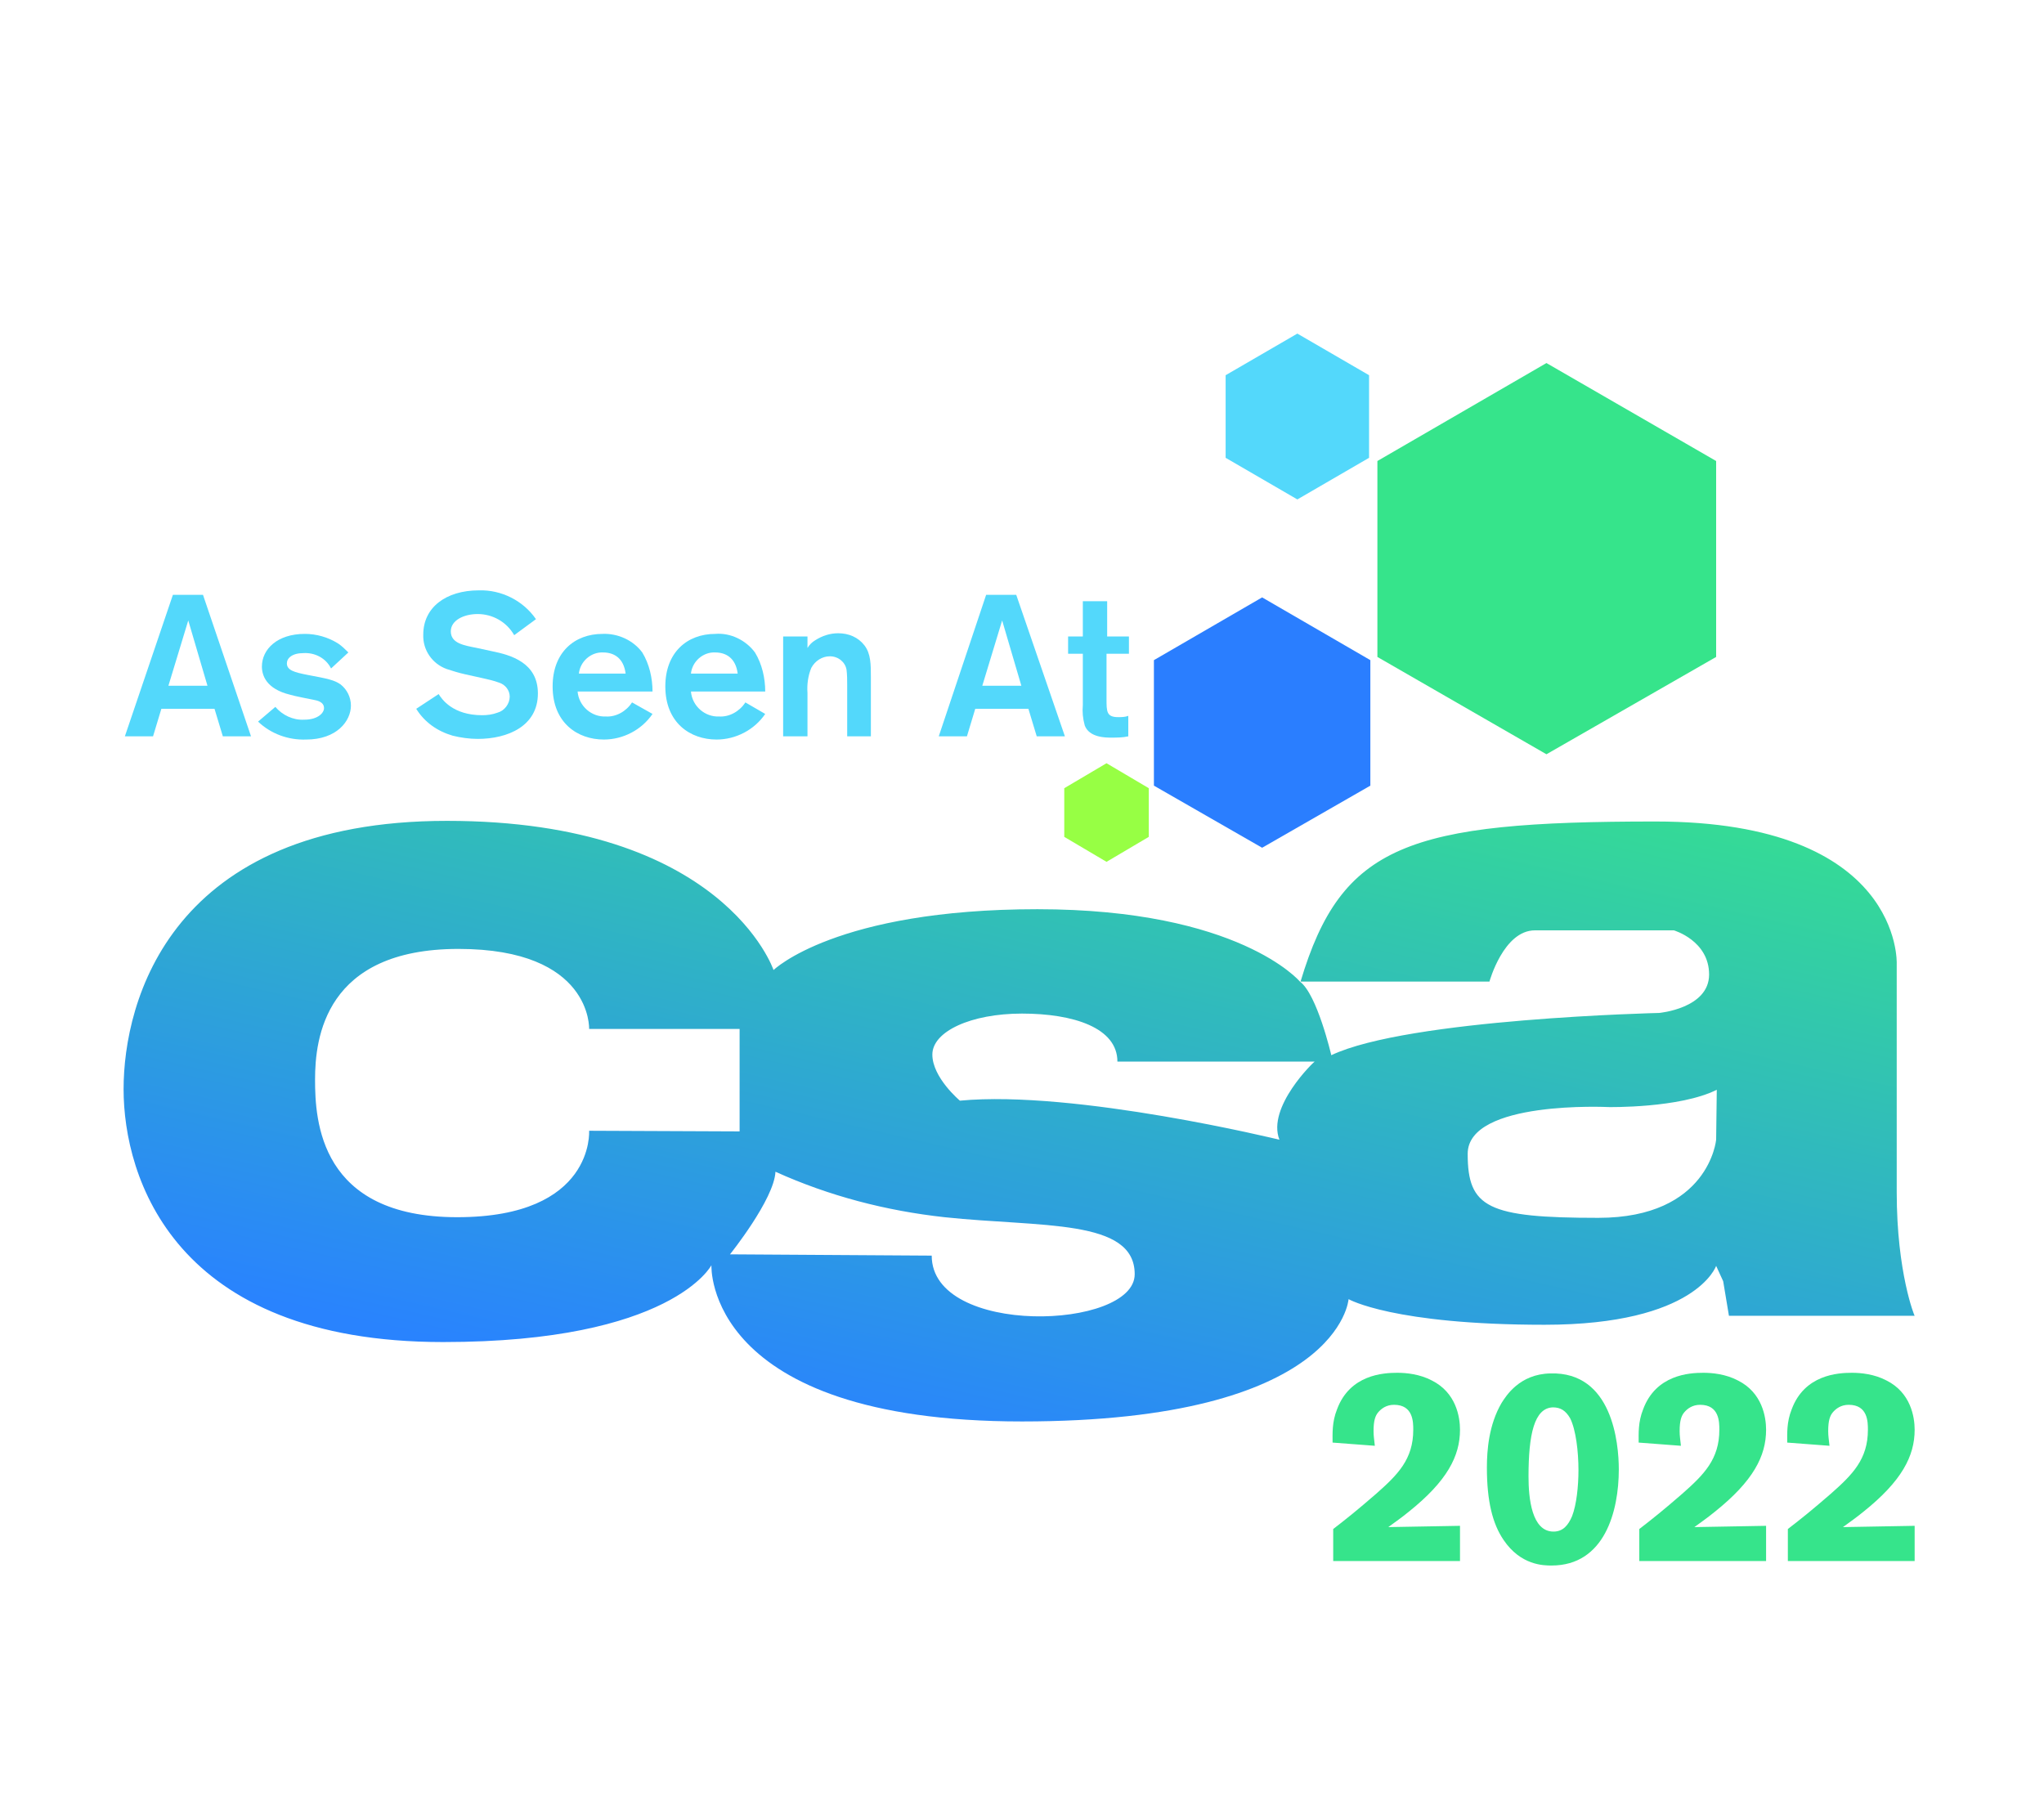 <?xml version="1.0" encoding="UTF-8"?> <svg xmlns="http://www.w3.org/2000/svg" xmlns:xlink="http://www.w3.org/1999/xlink" version="1.1" id="Layer_1" x="0px" y="0px" viewBox="0 0 319.2 284.1" style="enable-background:new 0 0 319.2 284.1;" xml:space="preserve"> <style type="text/css"> .st0{fill:url(#SVGID_1_);} .st1{fill:#36E48B;} .st2{fill:#53D8FB;} .st3{fill:#2A7EFF;} .st4{fill:#97FF44;} </style> <linearGradient id="SVGID_1_" gradientUnits="userSpaceOnUse" x1="149.373" y1="734.019" x2="179.963" y2="600.669" gradientTransform="matrix(1 0 0 1 0 -506)"> <stop offset="0" style="stop-color:#2983FE"></stop> <stop offset="1" style="stop-color:#36E48B"></stop> </linearGradient> <path class="st0" d="M296.2,186.2v-35.7c0,0,0.9-22.2-37.7-22.2s-49,3.6-55.4,25h29.5c0,0,2.2-8,7.1-8h21.7c0,0,5.5,1.6,5.5,6.9 s-7.8,6-7.8,6s-39.2,0.9-51.2,6.6c0,0-2.2-9.5-4.9-11.5c0,0-9.5-11.3-41-11.3s-41.2,9.5-41.2,9.5s-7.8-23.3-51-23.3 s-50.5,28.2-50.5,41.9s7.8,39.5,49.9,39.5c35.7,0,41.9-12,41.9-12s-1.2,24.4,48.5,24.4s51-19.1,51-19.1s6.9,4,30.6,4 s26.8-9.2,26.8-9.2l1.1,2.4l0.9,5.4h29C299,205.6,296.2,198.8,296.2,186.2z M92,176.6c0,0,0.9,13.5-20.6,13.5S49.2,175,49.2,168.6 s1.5-20.4,22.4-20.4S92,160.7,92,160.7h23.5v16L92,176.6z M145.5,196.1l-31.5-0.2c0,0,6.9-8.6,7.1-12.9c8.4,3.8,17.3,6.1,26.4,7.1 c15.1,1.6,29.7,0.2,29.7,8.9S145.5,208.8,145.5,196.1L145.5,196.1z M199.8,178c0,0-31.9-7.8-49.9-6.1c0,0-4.3-3.6-4.3-7.2 s6-6.4,14-6.4s14.9,2.2,14.9,7.5h30.8C205.2,165.8,197.8,172.9,199.8,178z M268,178c0,0-1.1,12.2-18.4,12.2s-20.4-1.6-20.4-10 s22-7.3,22-7.3s11.1,0.2,16.9-2.7L268,178z"></path> <polygon class="st1" points="268,102.6 268,72 241.5,56.7 215.1,72 215.1,102.6 241.5,117.8 "></polygon> <polygon class="st2" points="213.8,71.5 213.8,58.6 202.6,52.1 191.4,58.6 191.4,71.5 202.6,78 "></polygon> <polygon class="st3" points="214,122.7 214,103.1 197.1,93.3 180.2,103.1 180.2,122.7 197.1,132.4 "></polygon> <polygon class="st4" points="179.4,130.7 179.4,123.1 172.8,119.2 166.2,123.1 166.2,130.7 172.8,134.6 "></polygon> <path class="st2" d="M33.5,110.7h-8.3l-1.3,4.3h-4.4L27,92.9h4.7l7.5,22.1h-4.4L33.5,110.7z M32.4,107.1l-3-10.2l-3.1,10.2H32.4z"></path> <path class="st2" d="M43,110.4c1.1,1.3,2.8,2.1,4.5,2c2.2,0,3.1-1.1,3.1-1.8c0-1-1.1-1.2-1.6-1.3s-3.1-0.6-3.7-0.8 c-3.7-0.9-4.4-3-4.4-4.4c0-2.7,2.4-5.1,6.7-5.1c1.8,0,3.6,0.5,5.2,1.5c0.6,0.4,1.1,0.9,1.6,1.4l-2.7,2.5c-0.8-1.6-2.5-2.5-4.3-2.4 c-1.8,0-2.6,0.8-2.6,1.6c0,1.1,1.2,1.4,3.2,1.8c3.2,0.6,4.2,0.8,5.2,1.5c1,0.8,1.6,2,1.6,3.3c0,2.4-2.2,5.3-7,5.3 c-2.8,0.1-5.5-0.9-7.5-2.8L43,110.4z"></path> <path class="st2" d="M68.5,108.4c0.5,0.8,2.2,3.3,6.8,3.3c0.8,0,1.6-0.1,2.4-0.4c1.1-0.3,1.9-1.4,1.9-2.5c0-1-0.7-1.9-1.7-2.2 c-0.8-0.3-1.7-0.5-2.6-0.7l-2.7-0.6c-0.9-0.2-1.9-0.5-2.8-0.8c-2.3-0.8-3.8-3-3.7-5.4c0-4.2,3.5-6.9,8.7-6.9 c3.5-0.1,6.9,1.6,8.9,4.5l-3.4,2.5c-1.2-2.1-3.4-3.3-5.7-3.3c-2.2,0-4.2,1-4.2,2.7c0,1.9,2.1,2.2,4.1,2.6l2.3,0.5 c3,0.6,7.2,1.8,7.2,6.6c0,5.1-4.7,7.1-9.4,7.1c-1.3,0-2.7-0.2-3.9-0.5c-2.4-0.7-4.4-2.1-5.7-4.2L68.5,108.4z"></path> <path class="st2" d="M101.9,111.5c-1.7,2.5-4.6,4-7.6,4c-4.1,0-8-2.6-8-8.3c0-5.3,3.4-8.2,7.8-8.2c2.4-0.1,4.8,1,6.2,2.9 c1.1,1.8,1.6,4,1.6,6.1H90.2c0.2,2.3,2.2,4,4.4,3.9c1.6,0.1,3.2-0.8,4.1-2.2L101.9,111.5z M97.7,105.2c-0.3-2.4-1.8-3.3-3.5-3.3 c-1.9-0.1-3.6,1.4-3.8,3.3H97.7z"></path> <path class="st2" d="M119.5,111.5c-1.7,2.5-4.6,4-7.6,4c-4.1,0-8-2.6-8-8.3c0-5.3,3.4-8.2,7.8-8.2c2.4-0.2,4.8,1,6.2,2.9 c1.1,1.8,1.6,4,1.6,6.1h-11.6c0.2,2.3,2.2,4,4.4,3.9c1.6,0.1,3.2-0.8,4.1-2.2L119.5,111.5z M115.2,105.2c-0.3-2.4-1.8-3.3-3.5-3.3 c-1.9-0.1-3.6,1.4-3.8,3.3H115.2z"></path> <path class="st2" d="M122.3,99.4h3.8v1.8c0.3-0.5,0.7-0.9,1.2-1.2c1.1-0.7,2.3-1.1,3.6-1.1c1.6,0,3.1,0.6,4.1,1.9s1,3,1,5v9.2h-3.7 v-8c0-0.8,0-1.6-0.1-2.4c-0.2-1.2-1.3-2.1-2.6-2.1c-1.2,0-2.3,0.7-2.9,1.8c-0.5,1.2-0.7,2.6-0.6,3.9v6.8h-3.8V99.4z"></path> <path class="st2" d="M160.6,110.7h-8.3L151,115h-4.4l7.4-22.1h4.7l7.6,22.1h-4.4L160.6,110.7z M159.5,107.1l-3-10.2l-3.1,10.2H159.5 z"></path> <path class="st2" d="M172.8,102.1v7.1c0,1.9,0,2.8,1.8,2.8c0.5,0,1.1,0,1.6-0.2v3.2c-0.9,0.2-1.8,0.2-2.7,0.2c-0.8,0-3.4,0-4.1-1.9 c-0.3-1.1-0.4-2.1-0.3-3.2v-8h-2.3v-2.7h2.3v-5.5h3.8v5.5h3.4v2.7H172.8z"></path> <g> <path class="st1" d="M208.1,225.3c0-1.4-0.1-3.2,0.7-5.2c2-5.4,7.2-5.7,9.4-5.7c1.4,0,3.5,0.2,5.4,1.2c3.8,1.9,4.4,5.7,4.4,7.7 c0,4.1-2,8-8,12.8c-1.1,0.9-2.1,1.6-3.2,2.4l11.2-0.2v5.5h-19.8v-5c2.2-1.7,3.7-2.9,6.7-5.5c3.4-3,5.8-5.4,5.8-10 c0-1.2,0-3.9-3-3.9c-1.2,0-2,0.6-2.5,1.2c-0.4,0.5-0.7,1.2-0.7,2.9c0,0.8,0.1,1.3,0.2,2.3L208.1,225.3z"></path> <path class="st1" d="M252.8,229.5c0,6.5-2.2,15-10.5,15c-1.2,0-4.8,0-7.5-4c-1.7-2.5-2.6-6-2.6-11.3c0-2.7,0.3-6.7,2.3-10.1 c0.7-1.1,2.8-4.5,7.6-4.6C251.8,214.2,252.8,225.4,252.8,229.5z M238.7,230.6c0,3.4,0.5,8.6,3.9,8.6c1.5,0,2.3-1,2.9-2.4 c0.7-1.8,1-4.7,1-7.2c0-2.9-0.4-6.3-1.3-8.1c-0.7-1.2-1.5-1.7-2.7-1.7C239.6,219.9,238.7,224,238.7,230.6z"></path> <path class="st1" d="M255.9,225.3c0-1.4-0.1-3.2,0.7-5.2c2-5.4,7.2-5.7,9.4-5.7c1.4,0,3.5,0.2,5.4,1.2c3.8,1.9,4.4,5.7,4.4,7.7 c0,4.1-2,8-8,12.8c-1.1,0.9-2.1,1.6-3.2,2.4l11.2-0.2v5.5h-19.8v-5c2.2-1.7,3.7-2.9,6.7-5.5c3.4-3,5.8-5.4,5.8-10 c0-1.2,0-3.9-3-3.9c-1.2,0-2,0.6-2.5,1.2c-0.4,0.5-0.7,1.2-0.7,2.9c0,0.8,0.1,1.3,0.2,2.3L255.9,225.3z"></path> <path class="st1" d="M279.1,225.3c0-1.4-0.1-3.2,0.7-5.2c2-5.4,7.2-5.7,9.4-5.7c1.4,0,3.5,0.2,5.4,1.2c3.8,1.9,4.4,5.7,4.4,7.7 c0,4.1-2,8-8,12.8c-1.1,0.9-2.1,1.6-3.2,2.4l11.2-0.2v5.5h-19.8v-5c2.2-1.7,3.7-2.9,6.7-5.5c3.4-3,5.8-5.4,5.8-10 c0-1.2,0-3.9-3-3.9c-1.2,0-2,0.6-2.5,1.2c-0.4,0.5-0.7,1.2-0.7,2.9c0,0.8,0.1,1.3,0.2,2.3L279.1,225.3z"></path> </g> </svg> 